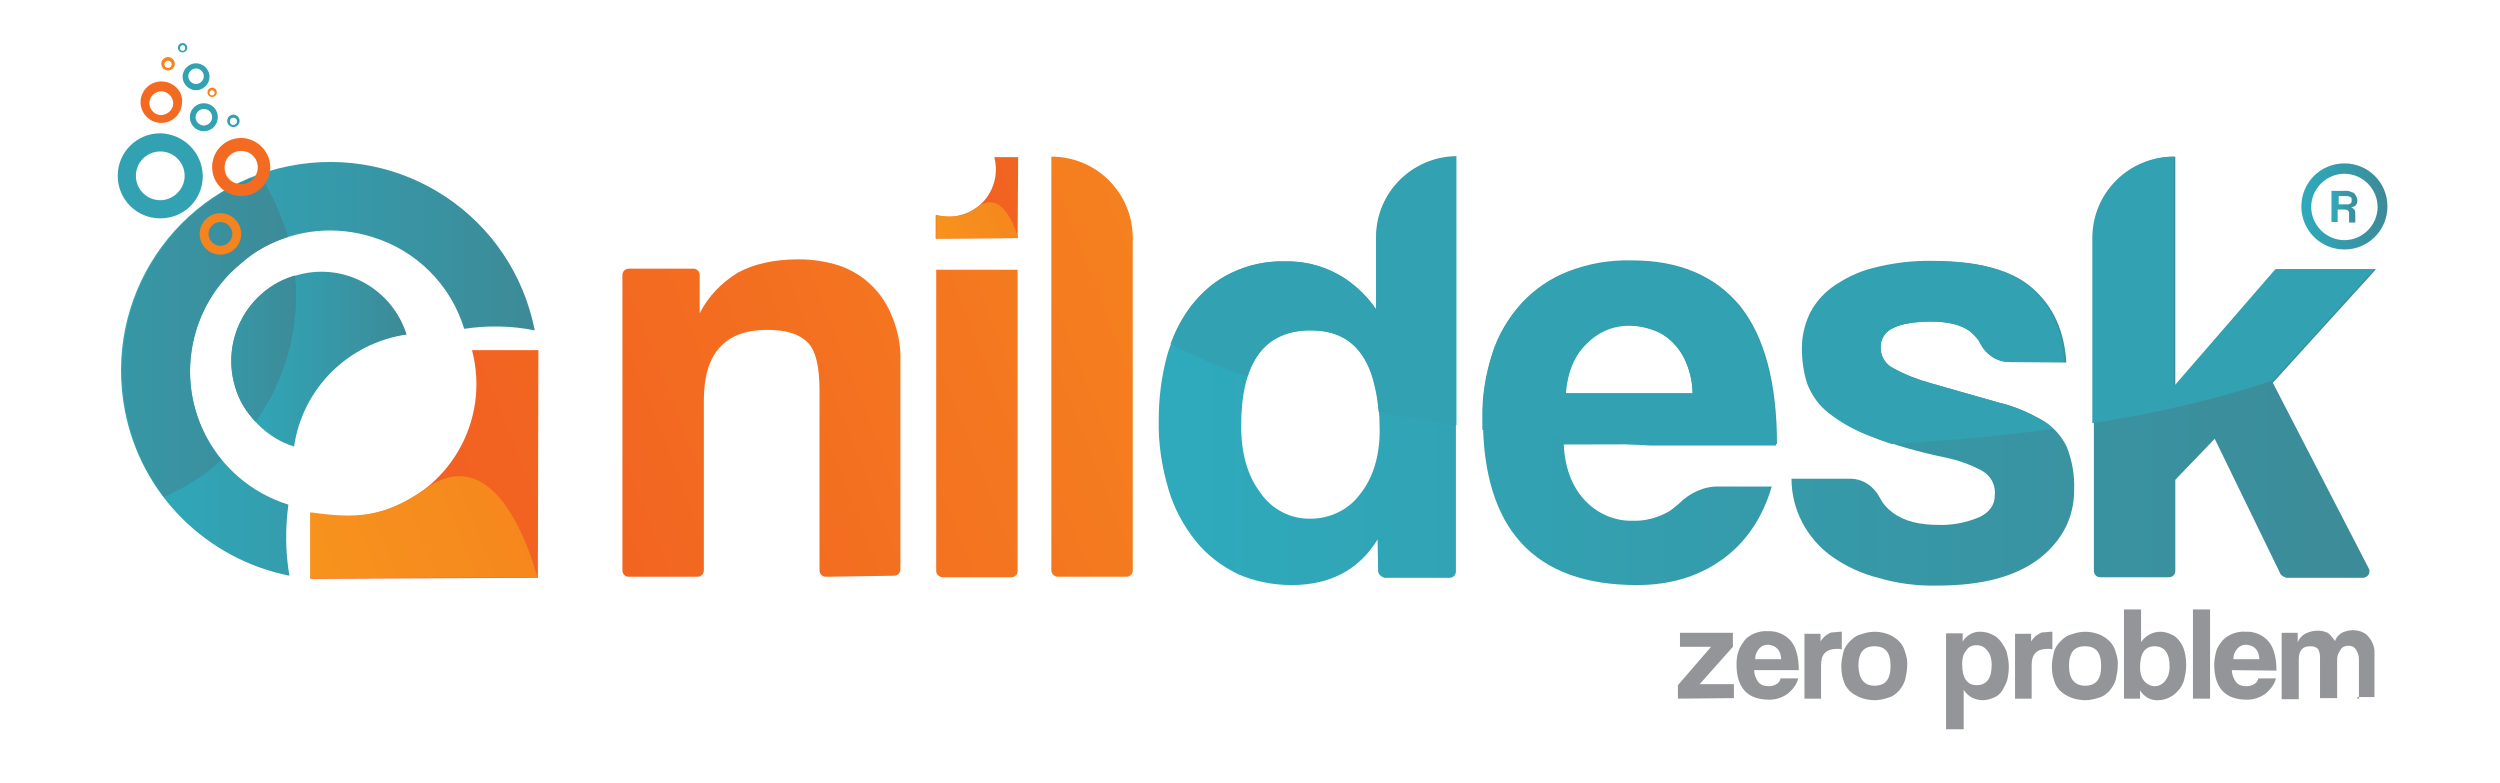 <?xml version="1.0" encoding="utf-8"?>
<!-- Generator: Adobe Illustrator 20.1.0, SVG Export Plug-In . SVG Version: 6.00 Build 0)  -->
<svg version="1.1" id="katman_1" xmlns="http://www.w3.org/2000/svg" xmlns:xlink="http://www.w3.org/1999/xlink" x="0px" y="0px"
	 viewBox="0 0 482 151" style="enable-background:new 0 0 482 151;" xml:space="preserve">
<style type="text/css">
	.st0{fill:url(#SVGID_1_);}
	.st1{fill:url(#SVGID_2_);}
	.st2{fill:url(#SVGID_3_);}
	.st3{fill:url(#SVGID_4_);}
	.st4{fill:url(#SVGID_5_);}
	.st5{fill:url(#SVGID_6_);}
	.st6{fill:url(#SVGID_7_);}
	.st7{fill:url(#SVGID_8_);}
	.st8{fill:url(#SVGID_9_);}
	.st9{fill:#939598;}
	.st10{fill:url(#SVGID_10_);}
	.st11{fill:url(#SVGID_11_);}
	.st12{fill:url(#SVGID_12_);}
	.st13{fill:url(#SVGID_13_);}
	.st14{fill:url(#SVGID_14_);}
	.st15{fill:url(#SVGID_15_);}
	.st16{fill:url(#SVGID_16_);}
	.st17{fill:url(#SVGID_17_);}
	.st18{fill:url(#SVGID_18_);}
	.st19{fill:url(#SVGID_19_);}
	.st20{fill:url(#SVGID_20_);}
	.st21{fill:url(#SVGID_21_);}
	.st22{fill:url(#SVGID_22_);}
	.st23{fill:url(#SVGID_23_);}
	.st24{fill:url(#SVGID_24_);}
	.st25{fill:url(#SVGID_25_);}
	.st26{fill:url(#SVGID_26_);}
	.st27{fill:url(#SVGID_27_);}
	.st28{fill:url(#SVGID_28_);}
	.st29{fill:url(#SVGID_29_);}
	.st30{fill:url(#SVGID_30_);}
	.st31{fill:url(#SVGID_31_);}
</style>
<title>nildesk-logo</title>
<g id="Layer_2">
	<g id="Layer_1-2">
		
			<linearGradient id="SVGID_1_" gradientUnits="userSpaceOnUse" x1="68.772" y1="-1473.244" x2="299.598" y2="-1382.976" gradientTransform="matrix(1 0 0 -1 0 -1361.33)">
			<stop  offset="0" style="stop-color:#F15922"/>
			<stop  offset="1" style="stop-color:#F7941D"/>
		</linearGradient>
		<path class="st0" d="M159.2,111.2c-0.7,0-1.2-0.6-1.2-1.2l0,0V75.3c0-4.6-0.7-7.7-2.3-9.3s-4.1-2.4-7.8-2.4
			c-8.1,0-12.2,4.5-12.2,13.6V110c0,0.7-0.6,1.2-1.2,1.2l0,0h-13.3c-0.7,0-1.2-0.6-1.2-1.2l0,0V53c0-0.7,0.6-1.2,1.2-1.2l0,0h12.5
			c0.7,0,1.2,0.6,1.2,1.2l0,0v7.4c1.6-3.2,4.2-5.9,7.3-7.8c3.1-1.7,7-2.6,11.8-2.6c2.6,0,5.3,0.4,7.8,1.2c2.3,0.8,4.5,2.1,6.2,3.8
			c1.8,1.7,3.2,3.9,4.1,6.3c1.1,2.7,1.6,5.6,1.5,8.5v40c0,0.7-0.6,1.2-1.2,1.2l0,0L159.2,111.2z"/>
		
			<linearGradient id="SVGID_2_" gradientUnits="userSpaceOnUse" x1="74.297" y1="-1487.384" x2="305.131" y2="-1397.124" gradientTransform="matrix(1 0 0 -1 0 -1361.33)">
			<stop  offset="0" style="stop-color:#F15922"/>
			<stop  offset="1" style="stop-color:#F7941D"/>
		</linearGradient>
		<path class="st1" d="M180.5,110.1V52h15.7v58.1c0,0.7-0.6,1.2-1.2,1.2l0,0h-13.3C181,111.2,180.5,110.7,180.5,110.1L180.5,110.1z"
			/>
		
			<linearGradient id="SVGID_3_" gradientUnits="userSpaceOnUse" x1="73.534" y1="-1485.418" x2="304.367" y2="-1395.15" gradientTransform="matrix(1 0 0 -1 0 -1361.33)">
			<stop  offset="0" style="stop-color:#F15922"/>
			<stop  offset="1" style="stop-color:#F7941D"/>
		</linearGradient>
		<path class="st2" d="M202.7,110.1V30.2l0,0c8.7,0,15.7,7,15.7,15.7V110c0,0.7-0.6,1.2-1.2,1.2l0,0H204
			C203.3,111.2,202.8,110.7,202.7,110.1z"/>
		
			<linearGradient id="SVGID_4_" gradientUnits="userSpaceOnUse" x1="230.087" y1="-1432.88" x2="462.215" y2="-1432.88" gradientTransform="matrix(1 0 0 -1 0 -1361.33)">
			<stop  offset="0" style="stop-color:#2EAABC"/>
			<stop  offset="1" style="stop-color:#3D8A97"/>
		</linearGradient>
		<path class="st3" d="M265.7,110.1l-0.1-6.1c-3.6,5.9-9.2,8.8-16.6,8.8c-3.5,0-7.1-0.7-10.3-2.1c-3.1-1.5-5.9-3.6-8.1-6.3
			c-2.4-3-4.2-6.3-5.3-10c-1.3-4.4-2-8.8-1.9-13.4c0-4.2,0.5-8.3,1.6-12.4c1-3.5,2.6-6.8,4.8-9.7c2.1-2.6,4.6-4.9,7.7-6.3
			c3.2-1.6,6.8-2.3,10.3-2.2c7.3,0,13.2,3.1,17.6,9.3v-14c0-8.5,6.8-15.4,15.3-15.4l0,0v79.9c0,0.7-0.6,1.2-1.2,1.2l0,0h-12.6
			C266.3,111.2,265.7,110.7,265.7,110.1z M252.7,100c3.7,0,7.3-1.7,9.5-4.7c2.5-3.1,3.8-7.3,3.8-12.3c0-12.9-4.4-19.3-13.2-19.3
			c-9,0-13.5,6.1-13.5,18.4c0,5.3,1.2,9.6,3.7,12.9C245.2,98.2,248.8,100.1,252.7,100L252.7,100z"/>
		
			<linearGradient id="SVGID_5_" gradientUnits="userSpaceOnUse" x1="230.087" y1="-1442.825" x2="462.215" y2="-1442.825" gradientTransform="matrix(1 0 0 -1 0 -1361.33)">
			<stop  offset="0" style="stop-color:#2EAABC"/>
			<stop  offset="1" style="stop-color:#3D8A97"/>
		</linearGradient>
		<path class="st4" d="M301.5,85.7c0.2,4.5,1.6,8.1,4,10.7c2.4,2.6,5.8,4.1,9.3,4c2.4,0.1,4.8-0.6,6.8-1.7c0.7-0.4,1.4-1,2.1-1.6
			c2.1-2.1,4.9-3.4,7.8-3.3h10.1c-1.8,6.1-5,10.8-9.6,14.1s-10.1,4.9-16.4,4.9c-19.8,0-29.7-10.8-29.7-32.3
			c-0.1-4.2,0.6-8.4,1.9-12.5c1.2-3.5,3.1-6.8,5.6-9.6c2.5-2.7,5.6-4.8,9-6.1c3.9-1.5,8-2.2,12.2-2.1c9.2,0,16.1,3,20.9,8.8
			c4.7,5.9,7.1,14.8,7.1,26.6L301.5,85.7z M326.3,75.8c0-2-0.4-4-1.2-5.8c-0.6-1.6-1.6-3-2.7-4.1s-2.4-1.9-3.9-2.4
			c-1.4-0.5-3-0.8-4.5-0.8c-3.1,0-6,1.2-8.2,3.5c-2.3,2.3-3.6,5.5-4,9.6H326.3z"/>
		
			<linearGradient id="SVGID_6_" gradientUnits="userSpaceOnUse" x1="230.087" y1="-1442.98" x2="462.215" y2="-1442.98" gradientTransform="matrix(1 0 0 -1 0 -1361.33)">
			<stop  offset="0" style="stop-color:#2EAABC"/>
			<stop  offset="1" style="stop-color:#3D8A97"/>
		</linearGradient>
		<path class="st5" d="M387.5,69.8c-2.4,0-4.5-1.4-5.6-3.5c-0.5-1-1.2-1.8-2-2.4c-1.6-1.2-4.1-1.9-7.5-1.9c-3.2,0-5.7,0.4-7.3,1.2
			c-1.6,0.7-2.6,2.2-2.5,4c0,1.6,1,3.1,2.5,3.9c2.3,1.2,4.7,2.1,7.2,2.8l13,3.7c3,0.7,5.9,2,8.6,3.5c2,1.2,3.6,3,4.6,5.1
			c1,2.6,1.5,5.4,1.4,8.2c0,5.3-2.2,9.7-6.6,13.2c-4.5,3.5-11,5.3-19.7,5.3c-3.9,0.1-7.8-0.4-11.5-1.5c-3.2-0.8-6.2-2.2-8.9-4.1
			c-4.9-3.5-7.8-9.1-7.8-15h11.3c2.5,0,4.6,1.5,5.7,3.6c0.6,1.2,1.5,2.2,2.6,3c2.2,1.6,5.1,2.3,8.7,2.3c2.6,0.1,5.2-0.4,7.7-1.4
			c2.1-0.9,3.2-2.4,3.2-4.3c0.2-1.9-0.7-3.7-2.4-4.7c-2.2-1.2-4.7-2.1-7.2-2.6c-4.8-1-9.5-2.3-14-4c-3-1.1-5.8-2.6-8.2-4.6
			c-1.8-1.5-3.2-3.4-4-5.6c-0.7-2.2-1.1-4.5-1-6.8c0-2.2,0.5-4.4,1.4-6.4c1-2.1,2.6-4,4.4-5.3c2.4-1.7,5-3,7.8-3.7
			c3.9-1,7.8-1.5,11.8-1.4c8.5,0,14.8,1.7,18.7,5.2c4,3.5,6.1,8.2,6.5,14.3L387.5,69.8z"/>
		
			<linearGradient id="SVGID_7_" gradientUnits="userSpaceOnUse" x1="230.087" y1="-1432.13" x2="462.215" y2="-1432.13" gradientTransform="matrix(1 0 0 -1 0 -1361.33)">
			<stop  offset="0" style="stop-color:#2EAABC"/>
			<stop  offset="1" style="stop-color:#3D8A97"/>
		</linearGradient>
		<path class="st6" d="M439.6,110.5L427,84.6l-7.6,7.9v17.6c0,0.7-0.6,1.2-1.2,1.2l0,0h-13.3c-0.7,0-1.2-0.6-1.2-1.2l0,0V45.9
			c0-8.7,7-15.7,15.7-15.7l0,0v44.3L438.9,52c0.1-0.1,0.1-0.1,0.2-0.1h19l-19.9,21.9l18.5,35.8c0.3,0.6,0.1,1.3-0.5,1.6
			c-0.2,0.1-0.3,0.2-0.6,0.2h-14.8C440.3,111.2,439.8,111,439.6,110.5z"/>
		
			<linearGradient id="SVGID_8_" gradientUnits="userSpaceOnUse" x1="177.991" y1="-1405.671" x2="273.537" y2="-1368.305" gradientTransform="matrix(1 0 0 -1 0 -1361.33)">
			<stop  offset="0" style="stop-color:#F15922"/>
			<stop  offset="1" style="stop-color:#F7941D"/>
		</linearGradient>
		<path class="st7" d="M196.3,30.3h-4.6c1.3,4.9-1.6,10-6.6,11.2c-1.5,0.4-3.1,0.4-4.5,0h-0.2V46l15.8-0.1L196.3,30.3z"/>
		
			<linearGradient id="SVGID_9_" gradientUnits="userSpaceOnUse" x1="179.588" y1="-1408.476" x2="248.695" y2="-1381.454" gradientTransform="matrix(1 0 0 -1 0 -1361.33)">
			<stop  offset="0" style="stop-color:#F7941D"/>
			<stop  offset="1" style="stop-color:#F15922"/>
		</linearGradient>
		<path class="st8" d="M188.5,39.9c-2.8,2-4.8,2.1-7.8,1.6h-0.2V46l15.8-0.1C196.3,46,193.8,36,188.5,39.9z"/>
		<path class="st9" d="M323.5,134.7v-2.6l6.4-7.4h-6V122h10.2v2.7l-6.4,7.2h6.6v2.7L323.5,134.7z"/>
		<path class="st9" d="M338.2,129.2c0,0.8,0.3,1.6,0.8,2.3c0.5,0.6,1.2,0.8,2,0.8c0.5,0,1-0.1,1.5-0.4c0.4-0.2,0.7-0.6,0.8-1.1h3.4
			c-0.3,1.2-1.1,2.2-2.1,3c-1,0.7-2.2,1.1-3.5,1.1c-4.2,0-6.3-2.3-6.3-6.8c0-0.9,0.1-1.8,0.4-2.6c0.2-0.7,0.7-1.4,1.2-2.1
			c0.5-0.6,1.2-1,1.9-1.3c0.8-0.3,1.7-0.5,2.6-0.4c1.6-0.1,3.3,0.6,4.4,1.9c1,1.2,1.5,3.1,1.5,5.6H338.2z M343.4,127.1
			c0-0.4-0.1-0.8-0.2-1.2c-0.2-0.3-0.3-0.7-0.6-0.9c-0.2-0.2-0.5-0.4-0.8-0.5s-0.7-0.2-0.9-0.2c-0.7,0-1.2,0.2-1.7,0.7
			c-0.5,0.6-0.8,1.2-0.8,2.1L343.4,127.1L343.4,127.1z"/>
		<path class="st9" d="M347.9,134.7v-12.5h3.1v1.5c0.2-0.4,0.5-0.7,0.8-1c0.2-0.2,0.6-0.4,0.9-0.6c0.3-0.2,0.7-0.2,1-0.2
			s0.7-0.1,1-0.1h0.4v3.4c-0.3-0.1-0.6-0.1-0.9-0.1c-2.1,0-3.1,1-3.1,3.1v6.5L347.9,134.7L347.9,134.7z"/>
		<path class="st9" d="M361.4,135c-0.9,0-1.9-0.2-2.7-0.5c-0.7-0.3-1.5-0.7-2.1-1.3s-1-1.3-1.2-2.1c-0.3-0.8-0.4-1.8-0.4-2.7
			s0.2-1.8,0.4-2.7c0.2-0.8,0.7-1.5,1.3-2.1c0.6-0.6,1.2-1.1,2.1-1.3c0.8-0.3,1.7-0.5,2.7-0.5c0.9,0,1.8,0.2,2.6,0.5
			c0.7,0.3,1.4,0.7,2,1.3s1,1.3,1.2,2.1c0.3,0.9,0.5,1.8,0.4,2.7c0,0.9-0.2,1.8-0.4,2.7c-0.2,0.7-0.7,1.5-1.2,2.1
			c-0.6,0.6-1.2,1.1-2,1.3C363.2,134.8,362.3,135,361.4,135z M361.4,132.2c2.1,0,3.1-1.2,3.1-3.8s-1-3.8-3.1-3.8s-3.1,1.2-3.1,3.8
			C358.4,130.9,359.4,132.2,361.4,132.2L361.4,132.2z"/>
		<path class="st9" d="M375.2,140.6v-18.5h3.2v1.6c0.7-1.2,2.1-2,3.5-1.9c0.7,0,1.5,0.2,2.1,0.5c0.7,0.3,1.2,0.7,1.7,1.3
			c0.5,0.7,0.9,1.3,1.2,2.1c0.2,0.9,0.4,1.9,0.4,2.8c0,0.9-0.1,1.7-0.3,2.6c-0.2,0.7-0.6,1.4-1,2.1c-0.4,0.6-1,1.1-1.6,1.3
			c-0.7,0.3-1.4,0.5-2.1,0.5c-1.5,0-2.9-0.7-3.7-2v7.6L375.2,140.6z M381.1,132.1c1.9,0,2.9-1.3,2.9-3.9c0-1-0.2-2-0.8-2.7
			c-0.5-0.7-1.2-1.1-2.1-1.1s-1.6,0.3-2,1c-0.6,0.7-0.8,1.6-0.8,2.6C378.3,130.8,379.3,132.1,381.1,132.1L381.1,132.1z"/>
		<path class="st9" d="M388.5,134.7v-12.5h3.1v1.5c0.2-0.4,0.5-0.7,0.8-1c0.2-0.2,0.6-0.4,0.9-0.6c0.3-0.2,0.7-0.2,1-0.2
			s0.7-0.1,1-0.1h0.4v3.4c-0.3-0.1-0.6-0.1-0.9-0.1c-2.1,0-3.1,1-3.1,3.1v6.5L388.5,134.7L388.5,134.7z"/>
		<path class="st9" d="M402,135c-0.9,0-1.9-0.2-2.7-0.5c-0.7-0.3-1.5-0.7-2.1-1.3s-1-1.3-1.2-2.1c-0.3-0.8-0.4-1.8-0.4-2.7
			s0.2-1.8,0.4-2.7c0.2-0.8,0.7-1.5,1.3-2.1c0.6-0.6,1.2-1.1,2.1-1.3c0.8-0.3,1.7-0.5,2.7-0.5c0.9,0,1.8,0.2,2.6,0.5
			c0.7,0.3,1.4,0.7,2,1.3s1,1.3,1.2,2.1c0.3,0.9,0.5,1.8,0.4,2.7c0,0.9-0.2,1.8-0.4,2.7c-0.2,0.7-0.7,1.5-1.2,2.1
			c-0.6,0.6-1.2,1.1-2,1.3C403.8,134.8,402.9,135,402,135z M402,132.2c2.1,0,3.1-1.2,3.1-3.8s-1-3.8-3.1-3.8s-3.1,1.2-3.1,3.8
			C398.9,130.9,400,132.2,402,132.2L402,132.2z"/>
		<path class="st9" d="M409.5,134.7v-17.2h3.3v6.3c0.8-1.2,2.2-2,3.7-2c0.7,0,1.5,0.2,2.1,0.5c0.7,0.3,1.2,0.7,1.6,1.3
			c0.5,0.6,0.8,1.3,1,2.1s0.3,1.7,0.3,2.6c0,1-0.2,1.9-0.4,2.8c-0.2,0.7-0.6,1.5-1.2,2.1c-0.5,0.6-1.1,1-1.7,1.3s-1.4,0.5-2.1,0.5
			c-1.4,0.1-2.8-0.7-3.5-1.9v1.6L409.5,134.7z M415.4,132.3c0.8,0,1.6-0.4,2.1-1.1c0.6-0.8,0.8-1.7,0.8-2.7c0-2.6-1-3.9-2.9-3.9
			s-2.8,1.4-2.8,4.1c0,0.9,0.2,1.9,0.8,2.6C413.9,131.9,414.7,132.3,415.4,132.3L415.4,132.3z"/>
		<path class="st9" d="M422.8,134.7v-17.2h3.3v17.2H422.8z"/>
		<path class="st9" d="M430.3,129.2c0,0.8,0.3,1.6,0.8,2.3c0.5,0.6,1.2,0.8,2,0.8c0.5,0,1-0.1,1.5-0.4c0.4-0.2,0.7-0.6,0.8-1.1h3.4
			c-0.3,1.2-1.1,2.2-2.1,3c-1,0.7-2.2,1.1-3.5,1.1c-4.2,0-6.3-2.3-6.3-6.8c0-0.9,0.2-1.8,0.4-2.6c0.2-0.7,0.7-1.4,1.2-2
			s1.2-1,1.9-1.3c0.8-0.3,1.7-0.5,2.6-0.4c1.6-0.1,3.3,0.6,4.4,1.9c1,1.2,1.5,3.1,1.5,5.6L430.3,129.2z M435.6,127.1
			c0-0.4-0.1-0.8-0.2-1.2c-0.2-0.3-0.3-0.7-0.6-0.9c-0.2-0.2-0.5-0.4-0.8-0.5s-0.7-0.2-0.9-0.2c-0.7,0-1.2,0.2-1.7,0.7
			c-0.5,0.6-0.8,1.2-0.8,2.1L435.6,127.1L435.6,127.1z"/>
		<path class="st9" d="M454.8,134.7v-7.6c0-0.7-0.2-1.3-0.6-1.9c-0.3-0.5-0.8-0.7-1.4-0.7s-1.2,0.2-1.5,0.7
			c-0.4,0.6-0.7,1.2-0.7,1.9v7.5h-3.3V127c0-0.4,0-0.8-0.1-1.2c-0.1-0.2-0.2-0.6-0.3-0.7c-0.2-0.2-0.4-0.3-0.7-0.4
			c-0.3-0.1-0.6-0.1-0.9-0.1c-1.3,0-2.1,0.8-2.1,2.5v7.7h-3.3V122h3.1v1.8c0.3-0.7,0.8-1.3,1.6-1.7c0.7-0.3,1.4-0.5,2.1-0.5
			c0.4,0,0.7,0,1.2,0.1c0.3,0.1,0.6,0.2,0.9,0.3c0.2,0.2,0.5,0.4,0.7,0.7c0.2,0.2,0.5,0.6,0.7,0.9c0.2-0.7,0.7-1.2,1.3-1.6
			c0.7-0.3,1.3-0.5,2.1-0.5c0.6,0,1.2,0.1,1.7,0.3s1,0.5,1.3,0.9c0.7,0.8,1.2,1.9,1.2,3v8.7h-3.3v0.3H454.8z"/>
		
			<linearGradient id="SVGID_10_" gradientUnits="userSpaceOnUse" x1="443.651" y1="-1401.13" x2="460.277" y2="-1401.13" gradientTransform="matrix(1 0 0 -1 0 -1361.33)">
			<stop  offset="0" style="stop-color:#2EAABC"/>
			<stop  offset="1" style="stop-color:#3D8A97"/>
		</linearGradient>
		<path class="st10" d="M452,31.5c-4.6,0-8.3,3.7-8.3,8.3s3.7,8.3,8.3,8.3s8.3-3.7,8.3-8.3S456.6,31.5,452,31.5L452,31.5z M452,46.3
			c-3.5,0-6.4-2.9-6.4-6.4s2.9-6.4,6.4-6.4s6.4,2.9,6.4,6.4l0,0C458.4,43.4,455.5,46.3,452,46.3z"/>
		
			<linearGradient id="SVGID_11_" gradientUnits="userSpaceOnUse" x1="449.68" y1="-1401.18" x2="454.587" y2="-1401.18" gradientTransform="matrix(1 0 0 -1 0 -1361.33)">
			<stop  offset="0" style="stop-color:#2EAABC"/>
			<stop  offset="1" style="stop-color:#3D8A97"/>
		</linearGradient>
		<path class="st11" d="M454.3,39.4c0.2-0.2,0.2-0.5,0.2-0.8c0-0.2-0.1-0.5-0.2-0.7s-0.2-0.4-0.4-0.6c-0.2-0.2-0.3-0.2-0.6-0.3
			c-0.2-0.1-0.5-0.2-0.7-0.2h-3.1v6h1.2v-2.4h1.3c0.2,0,0.5,0,0.7,0.2s0.2,0.4,0.2,0.7v1.6h1.2v-1.7c0-0.2,0-0.6-0.2-0.8
			s-0.3-0.3-0.6-0.4C453.9,39.8,454.2,39.7,454.3,39.4z M453.2,39.2c-0.2,0.2-0.5,0.2-0.7,0.2h-1.6v-1.6h1.6c0.2,0,0.5,0.1,0.7,0.2
			s0.2,0.3,0.2,0.6C453.4,38.9,453.4,39.1,453.2,39.2z"/>
		
			<linearGradient id="SVGID_12_" gradientUnits="userSpaceOnUse" x1="44.6" y1="-1430.573" x2="78.331" y2="-1430.573" gradientTransform="matrix(1 0 0 -1 0 -1361.33)">
			<stop  offset="0" style="stop-color:#2EAABC"/>
			<stop  offset="1" style="stop-color:#3D8A97"/>
		</linearGradient>
		<path class="st12" d="M49.7,57.4c-6.8,6.8-6.8,17.6,0,24.4c2,2,4.4,3.5,7,4.3c1.6-11.2,10.5-20,21.7-21.6
			c-2.9-9.1-12.5-14.2-21.6-11.3C54.1,53.9,51.7,55.4,49.7,57.4L49.7,57.4z"/>
		
			<linearGradient id="SVGID_13_" gradientUnits="userSpaceOnUse" x1="23.432" y1="-1432.444" x2="103.12" y2="-1432.444" gradientTransform="matrix(1 0 0 -1 0 -1361.33)">
			<stop  offset="0" style="stop-color:#2EAABC"/>
			<stop  offset="1" style="stop-color:#3D8A97"/>
		</linearGradient>
		<path class="st13" d="M55.6,97.3c-14.3-4.5-22.2-19.6-17.7-33.9s19.6-22.2,33.9-17.7c8.5,2.6,15.1,9.2,17.7,17.7
			c4.5-0.7,9.2-0.6,13.6,0.3c-4.3-21.9-25.4-36-47.3-31.7s-36,25.4-31.7,47.3c3.1,16,15.7,28.5,31.7,31.7
			C55,106.4,55,101.8,55.6,97.3z"/>
		
			<linearGradient id="SVGID_14_" gradientUnits="userSpaceOnUse" x1="52.982" y1="-1468.13" x2="318.158" y2="-1364.433" gradientTransform="matrix(1 0 0 -1 0 -1361.33)">
			<stop  offset="0" style="stop-color:#F15922"/>
			<stop  offset="1" style="stop-color:#F7941D"/>
		</linearGradient>
		<path class="st14" d="M103.8,67.5H91c3.6,13.7-4.5,27.6-18.2,31.3c-4.1,1.1-8.5,1.2-12.6,0.1h-0.3v12.7l43.8-0.2L103.8,67.5z"/>
		
			<linearGradient id="SVGID_15_" gradientUnits="userSpaceOnUse" x1="57.394" y1="-1475.884" x2="249.102" y2="-1400.92" gradientTransform="matrix(1 0 0 -1 0 -1361.33)">
			<stop  offset="0" style="stop-color:#F7941D"/>
			<stop  offset="1" style="stop-color:#F15922"/>
		</linearGradient>
		<path class="st15" d="M81.9,94.3c-7.8,5.5-13.4,5.7-21.8,4.5h-0.3v12.7l43.8-0.2C103.5,111.3,96.9,83.5,81.9,94.3z"/>
		
			<linearGradient id="SVGID_16_" gradientUnits="userSpaceOnUse" x1="24.818" y1="-1428.53" x2="57.673" y2="-1428.53" gradientTransform="matrix(1 0 0 -1 0 -1361.33)">
			<stop  offset="0" style="stop-color:#2EAABC"/>
			<stop  offset="1" style="stop-color:#3D8A97"/>
		</linearGradient>
		<path class="st16" d="M56.9,53.1c-9.2,2.7-14.3,12.4-11.6,21.4c0.7,2.6,2.1,4.9,4,6.8c5.1-7.2,7.8-15.7,7.8-24.5
			C57.1,55.6,57,54.3,56.9,53.1z"/>
		
			<linearGradient id="SVGID_17_" gradientUnits="userSpaceOnUse" x1="-27.285" y1="-1426.08" x2="57.087" y2="-1426.08" gradientTransform="matrix(1 0 0 -1 0 -1361.33)">
			<stop  offset="0" style="stop-color:#2EAABC"/>
			<stop  offset="1" style="stop-color:#3D8A97"/>
		</linearGradient>
		<path class="st17" d="M55.5,45.7c-1.2-4.3-3.1-8.3-5.4-12c-20.9,7.5-31.7,30.5-24.2,51.5c1.3,3.8,3.3,7.3,5.7,10.6
			c4-1.7,7.8-4.1,11.1-7.1c-9.4-11.5-7.7-28.6,3.9-38C49.3,48.3,52.3,46.7,55.5,45.7L55.5,45.7z"/>
		
			<linearGradient id="SVGID_18_" gradientUnits="userSpaceOnUse" x1="-373.91" y1="-1417.38" x2="1831.86" y2="-1417.38" gradientTransform="matrix(1 0 0 -1 0 -1361.33)">
			<stop  offset="0" style="stop-color:#2EAABC"/>
			<stop  offset="1" style="stop-color:#3D8A97"/>
		</linearGradient>
		<path class="st18" d="M265.3,45.7v14c-0.8-1.2-1.6-2.2-2.6-3.2c-4-4-9.4-6.3-15-6.1c-3.5-0.1-7.1,0.7-10.3,2.2
			c-3.1,1.5-5.6,3.6-7.7,6.3c-1.7,2.2-3.1,4.8-4,7.4c4.8,2.5,9.7,4.6,14.8,6.3c1.1-3.4,2.9-5.9,5.4-7.3c2.1-1.2,4.5-1.7,6.9-1.6
			c5.7,0,9.5,2.7,11.5,8.2c0.8,2.4,1.3,4.9,1.5,7.5c4.8,1,9.7,1.8,15,2.6V30.1l0,0C272.3,30.2,265.3,37.1,265.3,45.7L265.3,45.7z"/>
		
			<linearGradient id="SVGID_19_" gradientUnits="userSpaceOnUse" x1="-330.755" y1="-1429.476" x2="1936.997" y2="-1429.476" gradientTransform="matrix(1 0 0 -1 0 -1361.33)">
			<stop  offset="0" style="stop-color:#2EAABC"/>
			<stop  offset="1" style="stop-color:#3D8A97"/>
		</linearGradient>
		<path class="st19" d="M314.5,50.4c-4.1-0.1-8.2,0.7-12.2,2.1c-3.4,1.3-6.5,3.4-9,6.1c-2.5,2.7-4.5,6-5.6,9.6
			c-1.3,4-2,8.2-1.9,12.5c0,0.7,0,1.5,0,2.2c10.1,1.4,21,2.4,32.4,3h24.2c0-11.8-2.4-20.7-7.1-26.6
			C330.6,53.3,323.6,50.4,314.5,50.4z M301.9,75.9c0.3-4.1,1.6-7.3,4-9.6c2.1-2.2,5-3.5,8.2-3.5c1.5,0,3.1,0.3,4.5,0.8
			c1.5,0.5,2.7,1.3,3.9,2.4c1.2,1.2,2.1,2.6,2.7,4.1c0.7,1.8,1.1,3.8,1.2,5.8H301.9z"/>
		
			<linearGradient id="SVGID_20_" gradientUnits="userSpaceOnUse" x1="-204.795" y1="-1429.274" x2="1826.046" y2="-1429.274" gradientTransform="matrix(1 0 0 -1 0 -1361.33)">
			<stop  offset="0" style="stop-color:#2EAABC"/>
			<stop  offset="1" style="stop-color:#3D8A97"/>
		</linearGradient>
		<path class="st20" d="M365,63.2c1.6-0.7,4-1.2,7.3-1.2c3.4,0,5.9,0.7,7.5,1.9c0.8,0.7,1.6,1.5,2,2.4c1.1,2.1,3.2,3.5,5.6,3.5H398
			c-0.4-6.1-2.6-10.9-6.5-14.3s-10.1-5.2-18.7-5.2c-4-0.1-8,0.4-11.8,1.4c-2.8,0.7-5.4,2-7.8,3.7c-1.9,1.4-3.4,3.2-4.4,5.3
			c-0.9,2-1.4,4.2-1.4,6.4c0,2.3,0.3,4.6,1,6.8c0.8,2.1,2.1,4.1,4,5.6c2.5,2,5.3,3.5,8.2,4.6c1.2,0.5,2.6,1,4.1,1.5
			c11-0.6,21.4-1.6,31.2-2.9c-0.7-0.7-1.4-1.2-2.1-1.6c-2.6-1.6-5.5-2.8-8.5-3.5l-13-3.7c-2.5-0.7-4.9-1.6-7.2-2.9
			c-1.5-0.7-2.5-2.2-2.5-3.9C362.4,65.5,363.4,63.9,365,63.2z"/>
		
			<linearGradient id="SVGID_21_" gradientUnits="userSpaceOnUse" x1="-189.299" y1="-1417.23" x2="1991.441" y2="-1417.23" gradientTransform="matrix(1 0 0 -1 0 -1361.33)">
			<stop  offset="0" style="stop-color:#2EAABC"/>
			<stop  offset="1" style="stop-color:#3D8A97"/>
		</linearGradient>
		<path class="st21" d="M438.8,51.9c-0.1,0-0.1,0-0.2,0.1l-19.5,22.5V30.2c-8.7,0-15.7,7-15.7,15.7l0,0v35.7
			c11.8-1.8,23.4-4.5,34.8-8.2l19.6-21.5H438.8z"/>
		
			<linearGradient id="SVGID_22_" gradientUnits="userSpaceOnUse" x1="-81.424" y1="-1393.53" x2="368.318" y2="-1393.53" gradientTransform="matrix(1 0 0 -1 0 -1361.33)">
			<stop  offset="0" style="stop-color:#F15922"/>
			<stop  offset="1" style="stop-color:#F7941D"/>
		</linearGradient>
		<path class="st22" d="M46.5,26.6c-3.1,0-5.6,2.5-5.6,5.6s2.5,5.6,5.6,5.6s5.6-2.5,5.6-5.6C52.1,29.2,49.5,26.6,46.5,26.6
			L46.5,26.6z M46.5,35.5c-1.8,0-3.2-1.4-3.2-3.2s1.4-3.2,3.2-3.2c1.8,0,3.2,1.4,3.2,3.2l0,0C49.7,34,48.2,35.5,46.5,35.5z"/>
		
			<linearGradient id="SVGID_23_" gradientUnits="userSpaceOnUse" x1="-49.708" y1="-1406.43" x2="274.652" y2="-1406.43" gradientTransform="matrix(1 0 0 -1 0 -1361.33)">
			<stop  offset="0" style="stop-color:#F7941D"/>
			<stop  offset="1" style="stop-color:#F15922"/>
		</linearGradient>
		<path class="st23" d="M42.5,41.1c-2.2,0-4,1.8-4,4s1.8,4,4,4s4-1.8,4-4l0,0C46.5,42.9,44.7,41.1,42.5,41.1z M42.5,47.4
			c-1.3,0-2.3-1.1-2.3-2.3c0-1.3,1.1-2.3,2.3-2.3c1.3,0,2.3,1.1,2.3,2.3l0,0C44.8,46.3,43.8,47.4,42.5,47.4L42.5,47.4z"/>
		
			<linearGradient id="SVGID_24_" gradientUnits="userSpaceOnUse" x1="-61.059" y1="-1381.03" x2="263.3" y2="-1381.03" gradientTransform="matrix(1 0 0 -1 0 -1361.33)">
			<stop  offset="0" style="stop-color:#F15922"/>
			<stop  offset="1" style="stop-color:#F7941D"/>
		</linearGradient>
		<path class="st24" d="M31.1,15.7c-2.2,0-4,1.8-4,4s1.8,4,4,4s4-1.8,4-4l0,0C35.3,17.6,33.4,15.7,31.1,15.7z M31.1,22.2
			c-1.3,0-2.3-1.1-2.3-2.3c0-1.3,1.1-2.3,2.3-2.3s2.3,1.1,2.3,2.3l0,0C33.4,21.1,32.4,22.1,31.1,22.2L31.1,22.2z"/>
		
			<linearGradient id="SVGID_25_" gradientUnits="userSpaceOnUse" x1="-22.378" y1="-1383.93" x2="194.411" y2="-1383.93" gradientTransform="matrix(1 0 0 -1 0 -1361.33)">
			<stop  offset="0" style="stop-color:#2EAABC"/>
			<stop  offset="1" style="stop-color:#3D8A97"/>
		</linearGradient>
		<path class="st25" d="M39.3,19.9c-1.5,0-2.7,1.2-2.7,2.7c0,1.5,1.2,2.7,2.7,2.7s2.7-1.2,2.7-2.7S40.8,19.9,39.3,19.9L39.3,19.9z
			 M39.3,24.2c-0.8,0-1.6-0.7-1.6-1.6c0-0.8,0.7-1.6,1.6-1.6s1.6,0.7,1.6,1.6l0,0C40.9,23.5,40.1,24.2,39.3,24.2L39.3,24.2
			L39.3,24.2z"/>
		
			<linearGradient id="SVGID_26_" gradientUnits="userSpaceOnUse" x1="16.134" y1="-1384.63" x2="117.511" y2="-1384.63" gradientTransform="matrix(1 0 0 -1 0 -1361.33)">
			<stop  offset="0" style="stop-color:#2EAABC"/>
			<stop  offset="1" style="stop-color:#3D8A97"/>
		</linearGradient>
		<path class="st26" d="M45,22.1c-0.7,0-1.2,0.6-1.2,1.2c0,0.7,0.6,1.2,1.2,1.2c0.7,0,1.2-0.6,1.2-1.2C46.2,22.7,45.7,22.1,45,22.1
			L45,22.1z M45,24.1c-0.4,0-0.7-0.3-0.7-0.7c0-0.4,0.3-0.7,0.7-0.7c0.4,0,0.7,0.3,0.7,0.7l0,0C45.7,23.7,45.4,24.1,45,24.1z"/>
		
			<linearGradient id="SVGID_27_" gradientUnits="userSpaceOnUse" x1="14.048" y1="-1370.53" x2="88.392" y2="-1370.53" gradientTransform="matrix(1 0 0 -1 0 -1361.33)">
			<stop  offset="0" style="stop-color:#2EAABC"/>
			<stop  offset="1" style="stop-color:#3D8A97"/>
		</linearGradient>
		<path class="st27" d="M35.2,8.3c-0.5,0-0.9,0.4-0.9,0.9s0.4,0.9,0.9,0.9s0.9-0.4,0.9-0.9C36.1,8.7,35.7,8.3,35.2,8.3L35.2,8.3z
			 M35.2,9.8c-0.3,0-0.5-0.2-0.5-0.5s0.2-0.6,0.5-0.6s0.5,0.2,0.5,0.6l0,0C35.7,9.6,35.5,9.8,35.2,9.8z"/>
		
			<linearGradient id="SVGID_28_" gradientUnits="userSpaceOnUse" x1="-19.97" y1="-1376.13" x2="183.229" y2="-1376.13" gradientTransform="matrix(1 0 0 -1 0 -1361.33)">
			<stop  offset="0" style="stop-color:#2EAABC"/>
			<stop  offset="1" style="stop-color:#3D8A97"/>
		</linearGradient>
		<path class="st28" d="M37.8,12.2c-1.4,0-2.6,1.2-2.6,2.6s1.2,2.6,2.6,2.6s2.6-1.2,2.6-2.6l0,0C40.4,13.4,39.2,12.2,37.8,12.2z
			 M37.8,16.2c-0.8,0-1.5-0.7-1.5-1.5s0.7-1.5,1.5-1.5s1.5,0.7,1.5,1.5S38.6,16.2,37.8,16.2L37.8,16.2z"/>
		
			<linearGradient id="SVGID_29_" gradientUnits="userSpaceOnUse" x1="20.018" y1="-1379.13" x2="93.406" y2="-1379.13" gradientTransform="matrix(1 0 0 -1 0 -1361.33)">
			<stop  offset="0" style="stop-color:#F7941D"/>
			<stop  offset="1" style="stop-color:#F15922"/>
		</linearGradient>
		<path class="st29" d="M40.9,16.9c-0.5,0-0.9,0.4-0.9,0.9s0.4,0.9,0.9,0.9s0.9-0.4,0.9-0.9S41.4,16.9,40.9,16.9L40.9,16.9z
			 M40.9,18.4c-0.3,0-0.5-0.2-0.5-0.5s0.2-0.5,0.5-0.5c0.2,0,0.5,0.2,0.5,0.5l0,0C41.4,18.1,41.2,18.4,40.9,18.4z"/>
		
			<linearGradient id="SVGID_30_" gradientUnits="userSpaceOnUse" x1="2.189" y1="-1373.63" x2="108.233" y2="-1373.63" gradientTransform="matrix(1 0 0 -1 0 -1361.33)">
			<stop  offset="0" style="stop-color:#F7941D"/>
			<stop  offset="1" style="stop-color:#F15922"/>
		</linearGradient>
		<path class="st30" d="M32.4,11c-0.7,0-1.3,0.6-1.3,1.3s0.6,1.3,1.3,1.3s1.3-0.6,1.3-1.3S33.1,11,32.4,11L32.4,11z M32.4,13.1
			c-0.4,0-0.7-0.3-0.7-0.7c0-0.4,0.3-0.7,0.7-0.7s0.7,0.3,0.7,0.7C33.1,12.8,32.8,13.1,32.4,13.1L32.4,13.1z"/>
		
			<linearGradient id="SVGID_31_" gradientUnits="userSpaceOnUse" x1="-154.754" y1="-1395.23" x2="498.121" y2="-1395.23" gradientTransform="matrix(1 0 0 -1 0 -1361.33)">
			<stop  offset="0" style="stop-color:#2EAABC"/>
			<stop  offset="1" style="stop-color:#3D8A97"/>
		</linearGradient>
		<path class="st31" d="M30.9,25.7c-4.5,0-8.2,3.6-8.2,8.2c0,4.5,3.6,8.2,8.2,8.2s8.2-3.6,8.2-8.2C39,29.4,35.4,25.8,30.9,25.7
			L30.9,25.7z M30.9,38.6c-2.6,0-4.7-2.1-4.7-4.7c0-2.6,2.1-4.7,4.7-4.7c2.6,0,4.7,2.1,4.7,4.7l0,0C35.6,36.5,33.4,38.6,30.9,38.6z"
			/>
	</g>
</g>
</svg>
